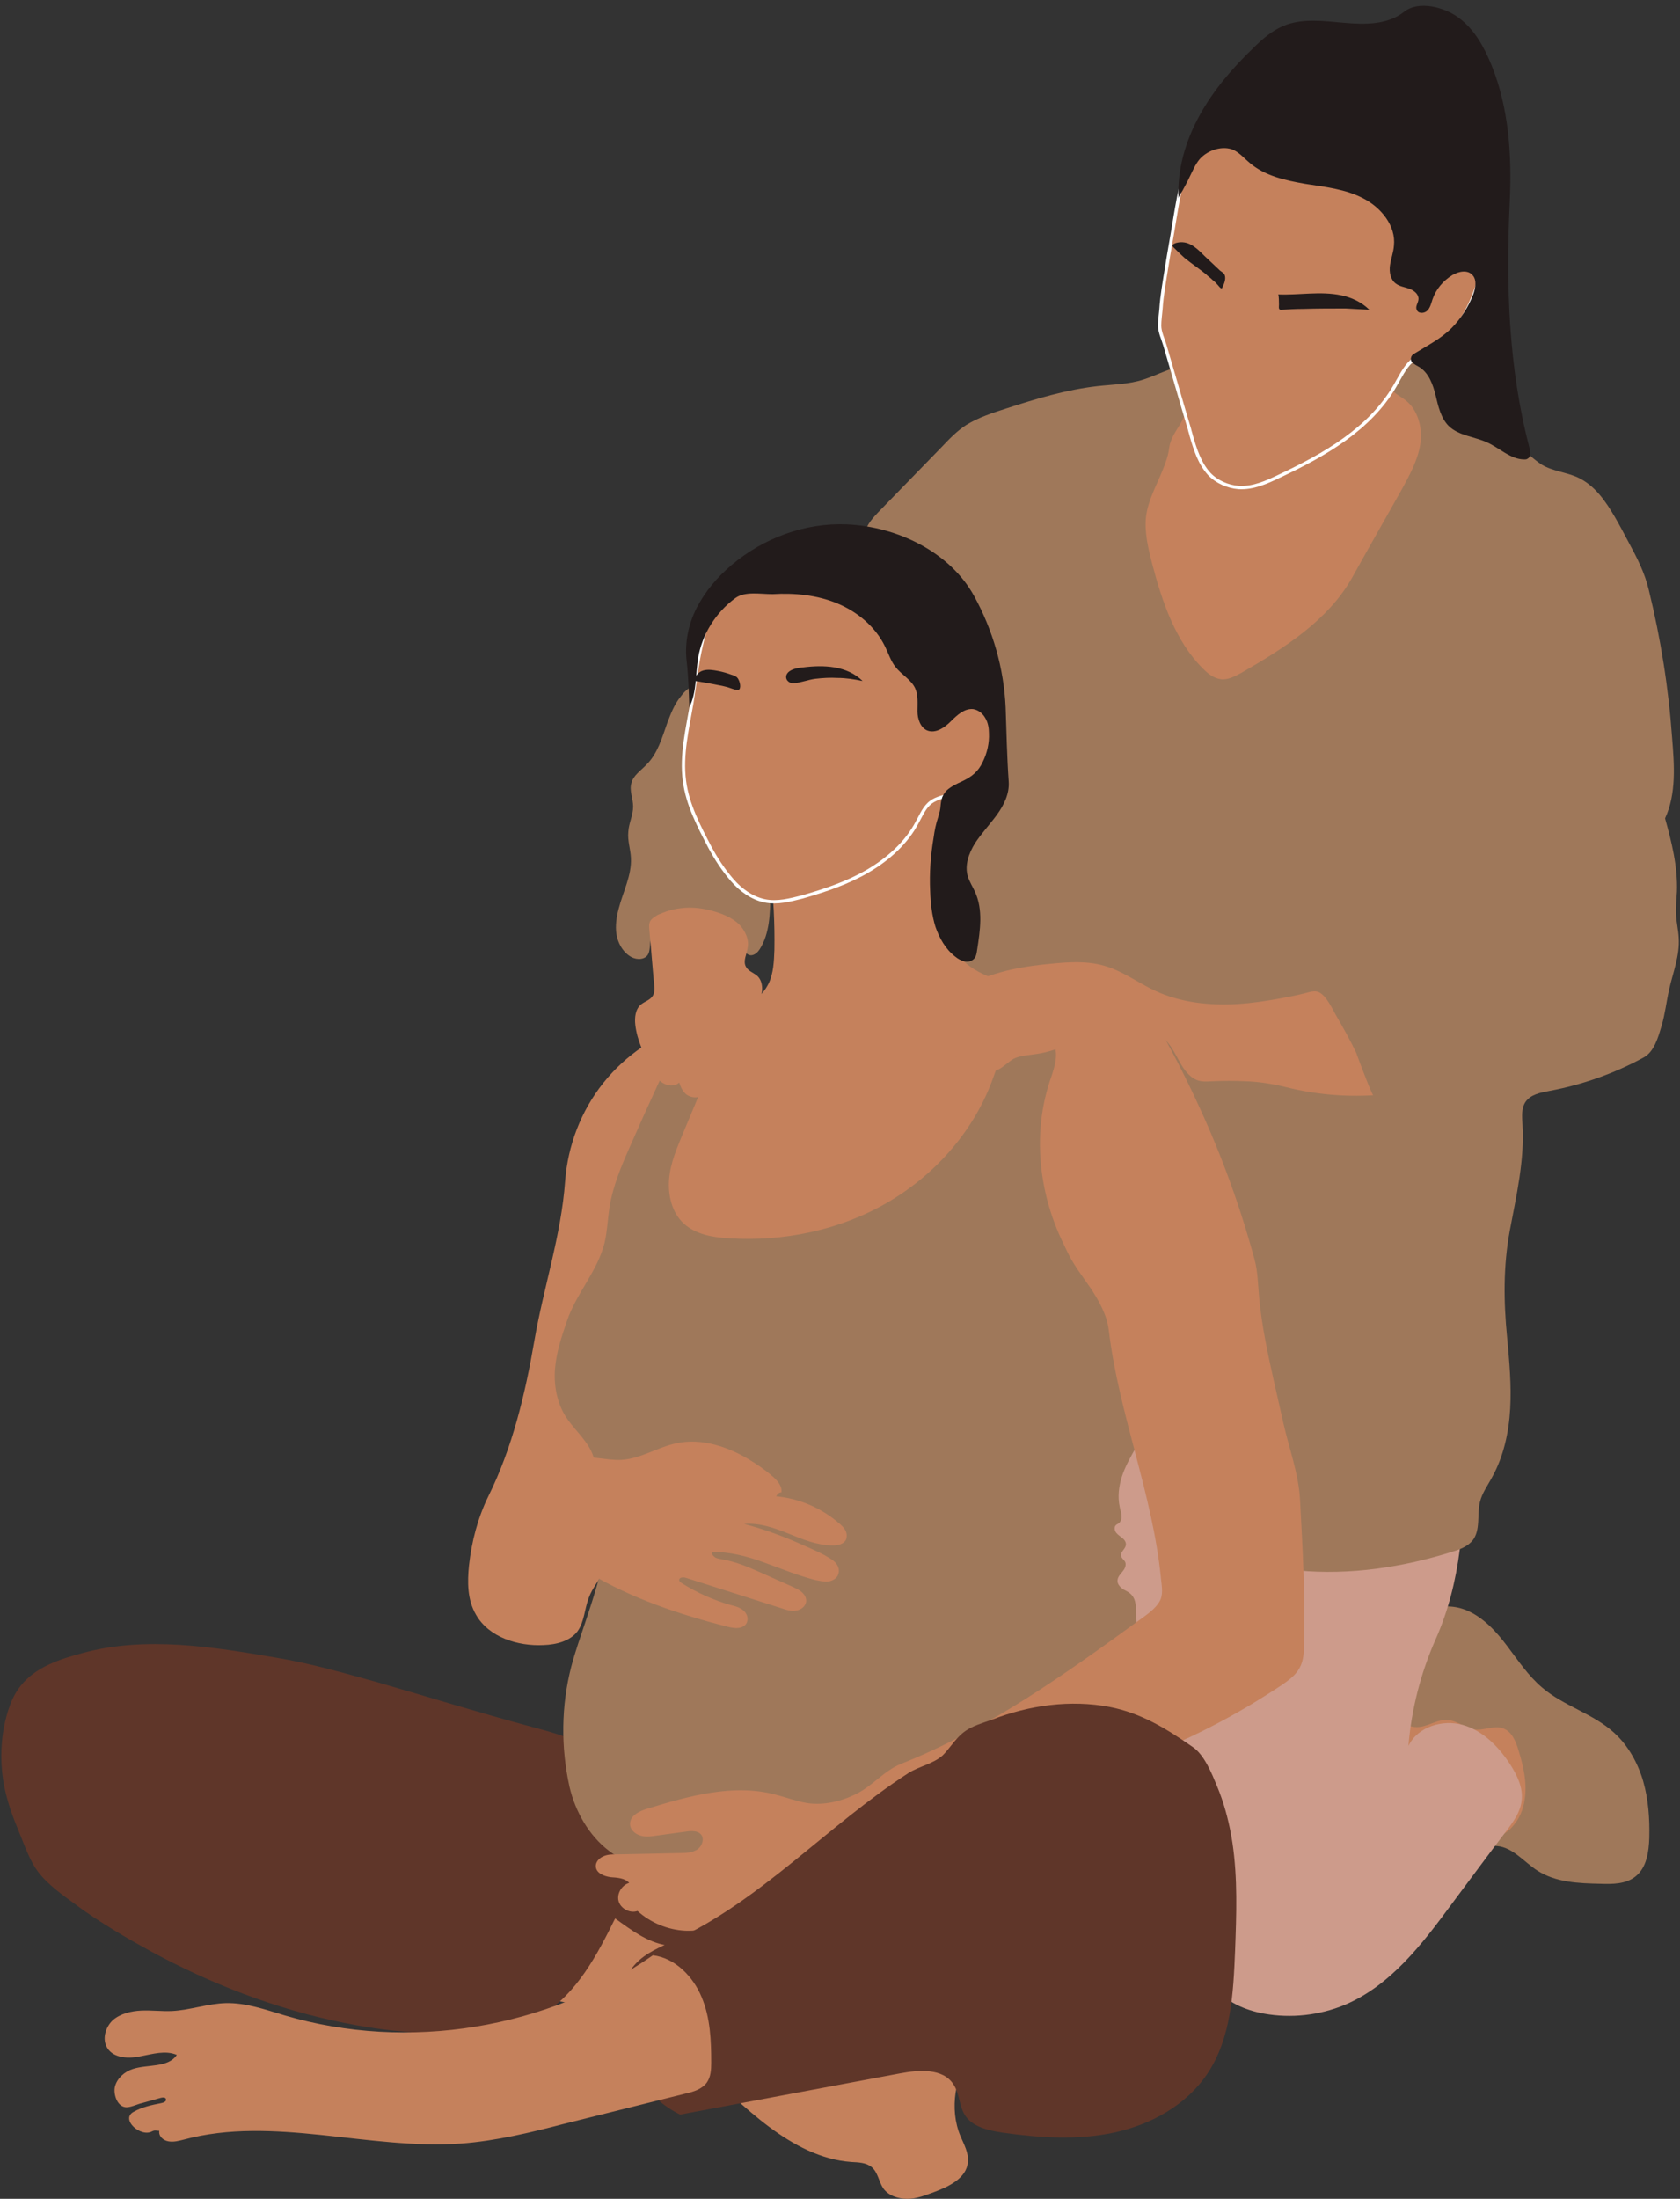 <?xml version="1.0" encoding="UTF-8" standalone="no"?><svg xmlns="http://www.w3.org/2000/svg" xmlns:xlink="http://www.w3.org/1999/xlink" fill="#000000" height="501.1" preserveAspectRatio="xMidYMid meet" version="1" viewBox="57.5 -1.1 382.9 501.1" width="382.9" zoomAndPan="magnify"><rect x="57.5" y="-1.1" width="382.9" height="501.1" fill="#333333" stroke="none"/><g id="change1_1"><path d="M320.7,93.2c-5.9,6.4-9.4,14.9-9.6,23.6c-0.2,7.9,2.3,15.6,5.8,22.7c2.9,5.9,6.9,11.7,13,14.2 c3.9,1.6,8.3,1.6,12.5,0.9c12.6-2.1,23.2-10.5,33.1-18.6c1.4-1.2,2.9-2.4,3.8-4c1-1.7,1.3-3.6,1.6-5.5c2.2-12.6,6.3-24.9,12.1-36.3 c-3.4-1-6.8-2-10.2-3c-3.8-1.1-7.7-2.3-11.7-2.6c-4.7-0.3-9.4,0.6-14.1,0.8c-2.8,0.1-5.6,0-8.2-0.8c-1.3-0.4-2.5-0.8-3.7-1.5 c-0.9-0.5-1.5-1.4-2.6-1.4c-2.4-0.1-5.4,1.2-7.7,2c-2.5,1-4.9,2.2-7.1,3.6C325.1,89,322.8,90.9,320.7,93.2z" fill="#c5815c"/></g><g id="change1_2"><path d="M391.7,388c0.2,0.1,0.5,0.1,0.7,0.2c1.4,0.4,2.9,1.1,4.4,1.2c2.6,0.2,5.4,1.9,7.3,3.6c2,1.8,3.5,4.3,3.9,6.9 c0.2,1.3,0.1,2.6,0.1,3.9c-0.1,2-0.2,4.1-0.2,6.1c-0.1,1.9-0.2,3.9-1.5,5.3c-1,1.1-2.6,1.5-4.1,1.9c-1.2,0.3-2.6,0.6-3.8-0.1 c-0.8-0.5-1.3-1.4-1.7-2.3s-0.6-1.9-1.1-2.7c-0.5-0.9-1.4-1.5-2.2-2.2c-0.2-0.1-0.4-0.4-0.6-0.5c-0.2-0.1-0.4,0-0.6-0.1 c-0.4-0.1-0.8-0.5-1.1-0.8c-2.5-2.4-5.3-4.3-8.2-6.3c-2.7-1.9-5.4-3.7-8.1-5.6c0.2-1.8,0.4-3.7,1-5.4c0.6-1.7,1.8-3.3,3.4-4.1 c1.5-0.7,3.2-0.7,4.9-0.6c1.2,0.1,2.3,0.3,3.4,0.5C389,387.3,390.4,387.7,391.7,388z" fill="#c5815c"/></g><g id="change2_1"><path d="M391.8,365.9c3.8,1.6,6.7,4.8,9.2,8.1c2.5,3.3,4.8,6.8,8,9.5c4.9,4.2,11.6,5.9,16.4,10.3 c3.2,2.9,5.4,6.9,6.6,11c1.2,4.2,1.5,8.5,1.4,12.9c-0.1,3.2-0.6,6.8-3.1,8.8c-2.2,1.8-5.3,1.8-8.1,1.7c-4.9-0.1-10.1-0.3-14.3-3 c-3.1-2-5.6-5.3-9.2-5.6c-0.3,0-0.6,0-0.9-0.2c-1-0.9,1-1.8,1.6-2.1c1-0.5,2-1.2,2.7-2c1.6-1.7,2.6-4,2.9-6.3 c0.6-3.8-0.3-7.6-1.4-11.2c-0.6-2-1.5-4.3-3.5-5c-2.1-0.8-4.5,0.6-6.7,0.2c-2-0.3-3.7-1.9-5.8-2.1c-2.5-0.3-4.7,1.6-7.2,1.6 c-2.7,0-5-2.3-6-4.8c-1.1-2.7-1-5.8-0.3-8.7s2-5.5,3.2-8.2c0.6-1.3,1.3-2.3,2.6-2.9c1.2-0.5,2.1-1.5,3.4-2 C386,364.6,389.2,364.8,391.8,365.9z" fill="#9f785a"/></g><g id="change3_1"><path d="M378.4,325.9c-19.2-5.6-39.1-8.3-59.1-8.1c-2.2,0-4.8,0.2-6.2,2c-0.7,1-1,2.2-1.2,3.4c-0.7,4-1.4,8.1-2.1,12.1 c-1.3,7.2-2.5,14.6-1.8,21.8c0.8,8.3,4.2,16,7.6,23.6c8.5,19.4,9.9,41,14.9,61.6c0.8,3.2,1.6,6.6,3.6,9.2c2.7,3.6,7.1,5.5,11.5,6.3 c6.1,1.1,12.6,0.4,18.4-2c10.4-4.4,17.6-13.8,24.3-22.9c4.2-5.6,8.3-11.2,12.5-16.7c1.6-2.1,3.2-4.3,3.5-6.9c0.4-2.9-1-5.8-2.6-8.3 c-2.6-4-6.2-7.7-10.8-9c-4.6-1.3-10.3,0.4-12.4,4.8c0.7-8.4,2.8-16.6,6.2-24.3c2.9-6.5,4.6-13.4,5.5-20.4c0.3-2.5,0.5-5,0.2-7.5 c-0.3-2.2-1-4.3-1.8-6.4c-1-2.5-2-5.1-3.6-7.3S381,326.6,378.4,325.9z" fill="#cd9b8b"/></g><g id="change2_2"><path d="M328.5,82.3c-3.6-0.1-6.9,2-10.4,3.1c-3.4,1.1-7,1.1-10.5,1.5c-7.1,0.8-14,2.9-20.8,5.1c-3.1,1-6.2,2-9,3.7 c-2.2,1.4-4,3.3-5.8,5.2c-4.8,4.9-9.6,9.9-14.4,14.8c-1.5,1.6-3.2,3.5-2.9,5.6c0.2,1.6,1.4,2.9,2.6,4.1c3.8,3.7,7.6,7.5,11.4,11.2 c3.8,3.8,5.5,9.2,7.1,14.2c0.9,2.7,0.9,5.9,1,8.7c0.1,3.2,0,6.5-0.4,9.7c-0.2,1.8-0.5,3.6-0.8,5.4c-0.8,4.2-2,8.3-2.7,12.5 c-1.7,9.3-1.1,18.9,1.6,27.9c2.3,7.6,4.6,15.2,9.6,21.3c3.5,4.3,8.2,7.8,11,12.6c7.3,12.3,20,21,25.9,34 c5.2,11.4,6.9,24.3,13.8,34.7c4.2,6.3,6.8,13.6,8.2,20.9c0.7,3.8,1,7.5,2,11.3c0.5,1.9,1.2,3.9,2.7,5.2c1.5,1.3,3.6,1.6,5.6,1.8 c11.9,1.1,23.9-0.7,35.3-4.3c1.7-0.5,3.4-1.2,4.5-2.5c1.9-2.4,1-5.9,1.7-8.8c0.5-2.1,1.8-3.8,2.8-5.7c2.6-4.7,3.8-10.2,4.1-15.6 c0.3-5.4-0.2-10.8-0.7-16.2c-0.8-8.1-0.9-16.2,0.6-24.3c1.5-8,3.4-16.1,2.9-24.2c-0.1-1.8-0.3-3.7,0.7-5.2c1.2-1.7,3.4-2.1,5.5-2.5 c7.5-1.4,14.8-4,21.4-7.6c2.4-1.3,3.3-4.5,4.1-7.2s1.1-5.5,1.7-8.2c0.9-4,2.5-7.9,2.2-12c-0.1-1.7-0.5-3.4-0.6-5.1 c-0.1-1.8,0.1-3.5,0.2-5.3c0.2-5.7-1.2-11.3-2.7-16.7c2.6-5.6,2.1-12.2,1.6-18.4c-0.8-11.3-2.6-22.6-5.3-33.6 c-0.9-3.9-2.7-7.4-4.6-10.9c-1-1.9-2-3.8-3.1-5.7c-2.1-3.6-4.6-7.3-8.5-9.1c-2.6-1.2-5.7-1.4-8.2-2.9c-1.1-0.7-2.1-1.6-3.1-2.4 c-3.5-2.7-8-3.7-12.3-4.7c-1,0.4-2.3-0.1-3-0.9c-0.8-0.8-1.2-1.9-1.7-2.9c-1.5-3.5-3.4-6.8-5.6-10c-0.6-0.9-1.3-1.8-2.2-2.4 c-0.9-0.6-2.1-0.9-3.1-0.6c-0.8,0.3-1.5,1-2,1.7c-1,1.1-2,2.5-1.7,4c0.4,1.7,2.2,2.4,3.5,3.4c3,2.2,4.1,6.5,3.5,10.2 c-0.6,3.7-2.5,7.1-4.3,10.4c-3.7,6.6-7.5,13.2-11.2,19.9c-5.5,9.8-15.5,16.1-25.2,21.7c-1.5,0.8-3.1,1.7-4.7,1.5 c-1.6-0.2-2.9-1.2-4-2.3c-6.4-6.3-9.4-15.3-11.7-24c-0.9-3.5-1.8-7.2-1.4-10.8c0.5-3.8,2.4-7.1,3.8-10.6c0.7-1.7,1.3-3.4,1.5-5.2 c0.3-1.9,1.4-3.5,2.4-5.1c2.5-4.2,3.2-9.3,2.1-14C328.7,81.9,328.5,82,328.5,82.3z" fill="#9f785a"/></g><g id="change1_3"><path d="M351.7,20.5c-4.2-0.9-8.7-0.1-12.5,1.9s-6.9,5.3-9,9.1c-2.9,5.2-3.9,11.1-4.9,17c-0.6,3.8-1.3,7.5-1.9,11.3 c-0.5,3.2-1.1,6.4-1.3,9.6c-0.1,1.2-0.3,2.5-0.3,3.7c0,1.5,0.8,3.1,1.2,4.5c1.9,6.4,3.7,12.8,5.6,19.1c0.1,0.5,0.3,1,0.4,1.5 c0.9,3.1,1.9,6.3,4.1,8.7c1.7,1.8,4.2,2.9,6.7,3.1c3.3,0.2,6.4-1.2,9.3-2.6c10.2-4.8,20.6-10.7,26.3-20.5c1.2-2,2.1-4.1,3.8-5.7 c1.6-1.5,3.7-2.3,5.5-3.5c5.7-3.6,8.7-10.3,10.4-16.8c0.3-1,0.1-2-0.3-3c-0.3-1-1.1-1.9-2-2.2c-0.7-0.2-1.4-0.2-2-0.3 c-1.9-0.3-3.2-1.9-4.2-3.6c-1-1.6-1.7-3.4-3-4.8c-2.7-2.8-2.8-7.4-4.1-11c-0.3-0.8-0.6-1.7-1.2-2.4c-0.6-0.7-1.4-1.2-2.2-1.6 c-4.4-2.5-8.9-5-13.3-7.5c-2.3-1.3-4.7-2.6-7.3-2.8c-0.7-0.1-1.5,0-2.2-0.2C352.5,21.2,352,21.1,351.7,20.5z" fill="#c5815c" stroke="#ffffff" stroke-miterlimit="10" stroke-width="0.75"/></g><g id="change4_1"><path d="M369.6,69.5c-1.7-1.7-4-2.8-6.4-3.3c-2.4-0.5-4.8-0.5-7.2-0.4s-4.8,0.3-7.2,0.2c0.2,0,0.2,2.1,0.2,2.3 c0,0.6-0.2,1.3,0.6,1.2c1.6-0.1,3.2-0.2,4.9-0.2c3.2-0.1,6.5-0.1,9.7-0.1C366,69.3,367.8,69.4,369.6,69.5z" fill="#221b1b"/></g><g id="change4_2"><path d="M325,55.3c-0.9-0.9,1.1-1.2,1.6-1.2c2.3-0.1,4,1.7,5.5,3.2c1.2,1.1,2.3,2.2,3.5,3.3c0.4,0.3,0.8,0.5,1,0.9 c0.4,0.9-0.1,2.1-0.5,2.9c0,0.1-0.1,0.2-0.2,0.2c-0.2,0.1-0.7-0.6-0.8-0.7c-0.3-0.3-0.6-0.7-1-1c-0.3-0.2-0.5-0.5-0.8-0.7 c-0.1-0.1-0.8-0.6-0.8-0.7c-1.6-1.3-3.4-2.5-5-3.8C326.6,56.9,325.8,56.1,325,55.3z" fill="#221b1b"/></g><g id="change4_3"><path d="M338.7,33.1c1.4,0.7,2.4,1.9,3.6,2.9c3.5,3,8.1,4,12.7,4.8c4.5,0.7,9.2,1.2,13.2,3.3c4.1,2.1,7.5,6.3,7,10.8 c-0.1,1.5-0.7,3-0.9,4.5c-0.2,1.5,0.1,3.2,1.3,4.1c0.9,0.7,2,0.8,3.1,1.2s2.1,1.2,2.1,2.3c0,0.9-0.8,1.7-0.4,2.5 c0.3,0.9,1.7,0.9,2.4,0.2c0.7-0.7,0.9-1.7,1.2-2.6c0.8-2.3,2.4-4.2,4.5-5.5c1.5-0.9,3.6-1.3,4.7,0.1c0.9,1.1,0.6,2.8,0.1,4.2 c-1.1,2.9-2.8,5.6-5,7.8c-2.4,2.4-5.4,3.9-8.3,5.7c-0.4,0.2-0.8,0.5-0.9,1c-0.3,1,0.9,1.6,1.8,2.1c2.2,1.3,3.2,4,3.8,6.5 c0.6,2.5,1.2,5.2,3,7c2.3,2.2,5.8,2.4,8.7,3.7c2.9,1.3,5.4,3.9,8.5,3.9c0.3,0,0.6,0,0.8-0.2c0.8-0.4,0.6-1.5,0.4-2.4 c-4.8-18.2-5.4-37.3-4.5-56.1c0.5-10.5-0.2-21.3-4.1-31c-1.7-4.2-3.9-8.3-7.6-11c-3.1-2.3-9-4-12.4-1.3c-3.8,3-8.9,2.9-13.6,2.5 c-4.7-0.4-9.6-1.1-13.9,0.7c-2.6,1.1-4.8,3-6.8,5c-4.8,4.6-9.1,9.6-12.3,15.4c-3.2,5.8-5.1,12.3-4.8,18.9c0-0.5,0.9-1.6,1.1-2.1 c0.4-0.8,0.9-1.6,1.3-2.5c0.7-1.4,1.4-3.1,2.4-4.3C332.8,33,336.3,32,338.7,33.1z" fill="#221b1b"/></g><g id="change1_4"><path d="M233.1,197.5c0.7,5.9,1,11.9,0.9,17.9c-0.1,2.6-0.2,5.3-1.3,7.6c-1.5,3.1-4.6,5.2-7.8,6.4 c-3.2,1.3-6.7,1.8-10,2.8c-7.8,2.4-14.8,7.1-19.9,13.5c-5.1,6.4-8.1,14.3-8.7,22.4c-0.9,12.4-4.9,24.1-7,36.3s-5,24.4-10.5,35.5 c-2.4,4.9-3.8,10.3-4.4,15.7c-0.4,3.8-0.4,7.9,1.6,11.3c2.9,5.1,9.5,7.2,15.4,6.9c2.9-0.1,6-0.9,7.7-3.1c1.6-2.2,1.6-5.1,2.6-7.7 c0.8-2.2,2.4-4,3.4-6c1.7-3.4,2-7.3,2.2-11c0.2-3.3,0.4-6.7-0.3-10c-0.9-3.7-3-6.9-4.5-10.4c-3-7-3.6-15.1-1.7-22.5 c0.4-1.7,0.8-3.7,2-4.9c1.3-1.2,3-2.3,4.5-3.1c3.2-1.8,6.6-3.2,10.2-3.9c2.8-0.6,5.7-0.8,8.5-0.6c7.2,0.4,14.4,3.2,21.5,1.9 c3.3-0.6,6.4-2.1,9.4-3.5c8.7-4.1,17.4-8.2,26.1-12.4c6,5.6,11.8,11.3,17.7,16.9c2,1.9,4.1,3.8,6.6,4.8c3.6,1.5,7.8,1,11.7,0.5 c2.4-0.3,4.8-0.6,7.1-1.5s4.4-2.4,5.5-4.6c1.1-2.1,1.1-4.7,0.9-7.1c-0.9-12.9-5.9-25.7-3.9-38.5c0.8-5.3,4.3-9.9,3.8-15.2 c-2.7-3-6.6-4.5-10.6-5.2c-3.9-0.7-8-0.7-12-1.1c-5.2-0.5-10.3-1.7-15.3-3.5c-2.7-1-5.4-2.2-7.5-4.3c-1.9-1.9-3.2-4.3-4.1-6.8 c-2-5.3-2.9-11-2.6-16.7c0.3-4.1,1.4-7.9,2.2-12c0.3-1.6,0.6-3.1,0.5-4.7s-0.8-3.2-2.1-4.1c-1.9-1.4-4.8-0.9-6.8,0.5 s-3.2,3.6-4.4,5.7c-1.8,3.2-3.8,6.4-6.9,8.3c-2.6,1.6-5.7,2-8.7,2.9C240,192.2,236.1,194.3,233.1,197.5z" fill="#c5815c"/></g><g id="change2_3"><path d="M209.6,163.6c-1.2,3.4-2.2,7-4.7,9.5c-1.3,1.4-3.1,2.5-3.5,4.3c-0.5,1.7,0.4,3.5,0.4,5.3c0,2-1,3.8-1.1,5.8 c-0.2,2,0.5,3.9,0.6,5.9c0.2,4-1.8,7.7-2.8,11.6c-0.5,1.9-0.8,3.9-0.5,5.8c0.3,1.9,1.3,3.8,2.9,4.9c1.2,0.9,3.1,1.1,4.1,0 c0.8-1,0.5-2.5,0.8-3.7c0.5-2.5,3.3-3.9,5.8-4.4c2.7-0.6,5.6-0.7,8.3,0.2c2.7,0.8,5.1,2.6,6.3,5.1c0.6,1.2,1.3,2.8,2.6,2.7 c0.8-0.1,1.4-0.7,1.8-1.3c2.4-3.7,2.4-8.3,2.5-12.7c0.3-10.8,1.7-21.5,4.3-31.9c0.3-1.1,0.5-2.2,0-3.2c-0.4-0.7-1-1.1-1.7-1.5 c-3.9-2.5-8-4.7-12.1-6.8c-2.1-1.1-4.3-2.1-6.4-3.1c-0.9-0.4-1.6-1-2.6-0.4c-0.8,0.5-1.5,1.3-2,2 C211.2,159.4,210.4,161.5,209.6,163.6z" fill="#9f785a"/></g><g id="change1_5"><path d="M237.3,127.8c-5.5-0.1-11,2.3-14.6,6.5c-2.9,3.3-4.5,7.5-5.4,11.8c-1,4.3-1.4,8.6-2.1,12.9 c-1,5.9-2.5,11.9-1.7,17.9c0.7,5.4,3.3,10.3,5.8,15.1c1.4,2.6,3.1,5.2,5.1,7.5c1.9,2.2,4.5,4.1,7.4,4.7c2.9,0.6,5.8-0.2,8.6-0.9 c5.2-1.5,10.3-3.2,14.9-5.9c4.6-2.7,8.8-6.4,11.3-11.2c0.9-1.6,1.6-3.4,3.1-4.5c1.2-0.9,2.8-1.2,4.3-1.7c5.8-2,9.9-8.2,9.4-14.3 c-0.2-3.4-1.9-6.5-3.3-9.6c-1.4-3.1-3.3-6-6-8.1c-1.1-0.9-2.3-1.6-3.5-2.3c-4.7-2.8-9.4-5.6-14.6-7.2 C249,136.3,244.7,128,237.3,127.8z" fill="#c5815c" stroke="#ffffff" stroke-miterlimit="10" stroke-width="0.75"/></g><g id="change4_4"><path d="M254.1,154.1c-1.7-1.7-4-2.7-6.4-3.1c-2.4-0.4-4.8-0.3-7.2,0c-1.2,0.1-3.1,0.4-3.7,1.6c-0.5,1.1,0.5,2.1,1.6,2 c1.6-0.1,3.3-0.8,4.9-1c1.7-0.2,3.4-0.3,5.1-0.2C250.3,153.4,252.2,153.7,254.1,154.1z" fill="#221b1b"/></g><g id="change4_5"><path d="M215.8,154.1c0-1.1,0.9-2.1,2-2.4c1.1-0.3,2.2-0.1,3.3,0.1c1.1,0.2,2.1,0.5,3.2,0.9c0.4,0.1,0.9,0.3,1.2,0.6 c0.5,0.5,1,2.1,0.5,2.7c-0.4,0.5-2.4-0.5-3.1-0.6C222.3,155.2,215.8,154,215.8,154.1z" fill="#221b1b"/></g><g id="change4_6"><path d="M233.6,134.3c5-0.3,10.1,0.2,14.7,2.1c4.6,1.9,8.7,5.3,10.9,9.8c0.8,1.6,1.3,3.3,2.4,4.7 c1.4,1.8,3.6,2.9,4.5,4.9c0.7,1.6,0.5,3.5,0.5,5.2s0.7,3.8,2.3,4.4c1.9,0.7,3.9-0.7,5.3-2.1c1.4-1.4,3.1-3,5.1-2.8 c1.2,0.2,2.2,1,2.8,2.1c0.6,1,0.8,2.3,0.8,3.4c0.1,2.2-0.4,4.5-1.4,6.5c-1,2.2-2.5,3.4-4.6,4.4c-1.3,0.6-2.6,1.2-3.6,2.1 c-0.6,0.6-1,1.3-1.2,2.1c-0.2,0.7-0.2,1.4-0.3,2.1c-0.1,0.7-0.3,1.3-0.5,2c-0.5,1.5-0.8,3-1,4.5c-0.7,4.1-1,8.2-0.8,12.3 c0.1,2.8,0.4,5.5,1.2,8.1c0.9,2.6,2.3,5.1,4.5,6.8c0.6,0.5,1.3,0.9,2.1,1.1s1.6,0,2.2-0.6c0.5-0.5,0.6-1.3,0.7-2 c0.7-4.5,1.4-9.2-0.5-13.3c-0.5-1.1-1.2-2.2-1.6-3.4c-0.8-2.6,0.2-5.3,1.6-7.6c1.5-2.3,3.4-4.3,5-6.5c1.6-2.2,2.9-4.8,2.7-7.6 c-0.4-5.7-0.5-11.3-0.7-16.9c-0.4-8.9-2.9-17.6-7.2-25.4c-5.5-10-17.5-15.8-29-16.3c-9.5-0.4-19,3.1-26.3,9.3c-3.2,2.7-6,6-7.9,9.7 s-2.8,8-2.3,12.2c0.4,3.5,0.5,7,0.6,10.5c1.7-3.4,1.4-7.4,2-11.2c0.9-5.4,4-10.4,8.5-13.7C227.3,133.6,230.7,134.3,233.6,134.3z" fill="#221b1b"/></g><g id="change1_6"><path d="M217.1,470.3c5.4,4.3,10.2,9.2,15.7,13.3c5.5,4.1,11.8,7.5,18.7,8c1.6,0.1,3.4,0.1,4.7,1.2 c1.4,1.2,1.6,3.3,2.6,4.8c1.2,1.7,3.4,2.4,5.5,2.4s4.1-0.8,6-1.5c3.5-1.3,7.5-3.2,7.8-6.9c0.2-2.1-0.9-4-1.7-5.9 c-1.3-3.1-1.6-6.6-1.1-9.9c0.3-2.1,1-4.4,0.2-6.4c-1-2.3-3.7-3.3-6.1-4c-5.3-1.4-10.7-2.3-16.2-2.6c-5.7-0.3-11.5-0.1-16.8-2.2 c-4.3-1.7-7.8-4.8-11.3-7.8c-7.5-6.3-15.3-12.2-23.3-17.7c-2.8-1.9-6.1-3.9-9.5-3.2c-3.9,0.8-6.2,4.7-8,8.3 c-1.6,3.3-3.4,6.8-3.4,10.5c0,1.4,0,3,1.4,3.6c1.5,0.6,3.4,0.7,5,1.2c6.9,1.8,13.6,4.6,19.9,8.1 C210.6,465.6,213.9,467.8,217.1,470.3z" fill="#c5815c"/></g><g id="change5_1"><path d="M204.9,410.1c5.6,5.7,11.3,11.7,14.3,19.1c1,2.4,1.7,5.1,0.9,7.6c-1.3,4.2-6.5,6.2-10.8,5.4 c-4.3-0.7-8-3.5-11.6-6.1c-4.1,8.3-8.7,17.1-16.6,21.9c-6.7,4-14.3,4.5-21.8,4.4c-7.8-0.1-15.7-0.9-23.4-2.5 c-15.5-3.1-30.4-8.9-44.2-16.4c-2.7-1.5-5.4-3-8-4.6c-3.1-1.9-6.1-3.8-9-6c-2.9-2.1-6.3-4.5-8.5-7.4c-2-2.6-3.3-6.6-4.6-9.7 c-1.5-3.6-2.8-7.4-3.4-11.3c-0.7-4.7-0.5-9.6,0.7-14.2c0.7-2.6,1.6-5.1,3.3-7.2c3.4-4.3,8.9-6.1,14.2-7.5 c14.3-3.9,29.6-1.4,44.2,1.1c7.8,1.3,15.4,3.5,23,5.6c11.8,3.4,23.4,7,35.3,10.2c4.9,1.3,10,2.7,14.2,5.5 C197.7,401.3,200.9,406.1,204.9,410.1z" fill="#5f3629"/></g><g id="change2_4"><path d="M213.6,233.1c-4.3,8.8-8.4,17.7-12.3,26.6c-2.1,4.7-4.1,9.4-4.9,14.4c-0.4,2.7-0.5,5.4-1.1,8 c-1.6,6.5-6.5,11.6-8.6,17.9c-1.2,3.5-2.4,7.1-2.7,10.8c-0.3,3.7,0.4,7.6,2.3,10.7c1.7,2.8,4.4,5,5.9,8c1.4,2.9,1.4,6.2,1.4,9.4 c0,5.8,1.8,11.7,0.9,17.4c-0.3,1.7-0.8,3.4-1.3,5.1c-0.7,2.4-1.5,4.8-2.3,7.2c-1.1,3.3-2.3,6.7-3.2,10.1c-2.3,8.9-2.4,18.4-0.4,27.4 c1.3,5.6,4.4,11.1,9,14.6c4.7,3.6,11.1,4.7,17,4.2s11.7-2.5,17.3-4.5c7-2.5,13.9-4.9,20.9-7.4c8.6-3,15.6-9.7,24-13.3 c14.2-6.1,29.4-9.3,43.4-15.8c-0.8-2.5-1.5-5.3-1.8-7.8c-0.5-3.3-0.5-6.8-0.7-10.2c0-1.1-0.1-2.4-0.8-3.3c-0.5-0.7-1.3-1.1-2.1-1.5 c-0.7-0.5-1.4-1.2-1.3-2.1c0.1-0.8,0.6-1.3,1.1-1.9s0.9-1.3,0.7-2.1c-0.2-0.6-0.9-0.9-1-1.6c-0.1-0.9,1-1.5,1.1-2.4 c0.1-0.6-0.3-1.2-0.8-1.6c-0.5-0.4-1-0.7-1.4-1.2c-0.4-0.5-0.5-1.3-0.1-1.7c0.2-0.2,0.4-0.3,0.6-0.4c0.6-0.4,0.8-1.2,0.7-1.8 c0-0.7-0.3-1.3-0.4-2c-0.5-2.3-0.2-4.7,0.5-6.9c0.7-2.2,1.9-4.3,3-6.3c1-1.7,2.2-3.1,2.6-5.1s0.3-4,0.2-6c-0.1-3.5-0.3-7.1-1-10.5 c-0.7-3.5-2-6.9-4.3-9.6c-3.2-3.8-8.1-6-10.8-10.2c-8.1-12.6-10.8-28.7-6-42.8c1-2.9,2.1-6.2,0.4-8.7c-2-2.8-6.6-2.2-9.1,0.2 s-3.5,5.9-4.7,9.1c-4.4,11.6-13.2,21.4-24,27.6c-10.8,6.2-23.5,8.8-35.9,8c-3.7-0.2-7.6-0.9-10.3-3.4c-2.7-2.5-3.6-6.5-3.3-10.1 c0.3-3.7,1.8-7.1,3.2-10.5c3.4-8.2,6.9-16.5,10.3-24.7C220.3,231.9,217.1,232.2,213.6,233.1z" fill="#9f785a"/></g><g id="change1_7"><path d="M181.2,347.5c2.3,4.3,6.4,7.4,10.6,9.9c9.7,5.8,20.5,9.4,31.4,12.2c0.9,0.2,1.7,0.4,2.6,0.3 c0.9-0.1,1.8-0.6,2-1.5c0.3-0.9-0.2-2-1-2.6c-0.8-0.6-1.8-0.9-2.7-1.1c-3.9-1.1-7.7-2.8-11.2-5c-0.3-0.2-0.6-0.4-0.6-0.7 c0-0.7,1-0.7,1.6-0.5c7.5,2.4,15.1,4.8,22.6,7.2c0.9,0.3,1.8,0.4,2.7,0.2c0.9-0.2,1.8-0.9,2-1.8c0.2-0.8-0.2-1.7-0.9-2.3 c-0.6-0.6-1.4-0.9-2.2-1.3c-2.5-1.1-4.9-2.2-7.4-3.3c-2.7-1.2-5.5-2.4-8.5-2.9c-0.5-0.1-1.1-0.2-1.6-0.4c-0.5-0.3-0.9-0.8-0.9-1.3 c4.1-0.1,8.2,1,12,2.4c3.9,1.4,7.7,3,11.7,4c1,0.2,2,0.4,3,0.3c1-0.2,2-0.8,2.2-1.8c0.3-0.9-0.1-1.9-0.8-2.6 c-0.7-0.7-1.6-1.1-2.4-1.6c-1.5-0.8-3.1-1.5-4.7-2.2c-4.4-2-9-3.7-13.6-4.9c3.5-0.3,6.9,0.9,10.1,2.2c3.2,1.3,6.6,2.7,10.1,2.7 c1.2,0,2.5-0.3,3-1.3c0.3-0.7,0.2-1.5-0.1-2.1s-0.9-1.2-1.4-1.6c-4-3.5-9.1-5.7-14.4-6.2c0.3-0.5,0.6-0.9,1.2-0.9 c0.2-1.5-1-2.8-2.2-3.8c-1.6-1.4-3.4-2.6-5.2-3.7c-5-3-10.9-4.9-16.5-3.7c-4.3,0.9-8.1,3.5-12.5,3.8c-3.6,0.2-7.3-1.2-10.8-0.3 c-2.4,0.6-4.5,2.3-6,4.3s-2.3,4.5-2.7,6.9c-0.2,1-0.3,2-0.1,3S180.2,347.1,181.2,347.5z" fill="#c5815c"/></g><g id="change1_8"><path d="M299.8,242c-1.6,8.3-1.9,16.8-1.8,25.3c0,5.5,0.2,11.2,2.5,16.3c1.4,3.2,3.6,6,5.6,8.9c1.9,2.9,3.7,6.1,4.1,9.5 c2.3,19.2,10,37.3,11.9,56.6c0.2,1.9,0.6,3.8-0.4,5.4c-1,1.6-2.6,2.7-4.1,3.8c-17.3,12.6-34.9,25.2-54.8,33.1 c-3.7,1.5-6.4,4.9-9.9,6.7c-3.5,1.8-7.6,2.8-11.5,2.2c-2.4-0.4-4.7-1.3-7.1-1.9c-9.6-2.6-19.8,0.3-29.3,3.2 c-1.7,0.5-3.8,1.5-3.9,3.3c-0.1,1.3,1,2.4,2.3,2.8c1.2,0.4,2.6,0.2,3.9,0c2.2-0.3,4.4-0.6,6.6-0.9c1.2-0.2,2.7-0.2,3.4,0.7 c0.8,1,0.2,2.7-0.9,3.4c-1.1,0.7-2.5,0.8-3.8,0.8c-4.9,0.1-9.8,0.2-14.7,0.3c-1,0-2,0-3,0.5c-0.9,0.4-1.7,1.3-1.6,2.3 c0.1,1.5,1.9,2.2,3.4,2.4c1.5,0.1,3.2,0.2,4.2,1.3c-1.7,0.5-2.9,2.5-2.4,4.2c0.5,1.7,2.6,2.8,4.3,2.2c3,2.7,6.9,4.3,10.9,4.5 c7.9,0.3,14.9-4.8,21.5-9.3c10-6.9,20.6-12.9,31.5-18c5.4-2.5,11-5.3,16.8-6.5c6.5-1.2,13-2.5,19.5-3.7c1.9-0.4,3.8-0.7,5.7-1.1 c6-1.1,12.4-2,18-4.6c5.7-2.6,11.2-5.5,16.5-8.7c2.1-1.3,4.2-2.6,6.3-4c1.6-1.1,3.3-2.3,4.2-4c0.9-1.6,1-3.5,1-5.4 c0.3-11-0.3-21.9-0.9-32.9c-0.3-5.9-2.5-11.7-3.8-17.5c-1.4-6.3-2.9-12.5-4.1-18.8c-0.6-3.2-1.1-6.4-1.4-9.6c-0.3-3.1-0.3-6.1-1.1-9 c-3.2-11.8-7.4-23.4-12.5-34.5c-3-6.6-6.3-13-9.9-19.3c-1.4-2.4-4.7-3.3-7.4-4.2c-2.7-0.9-5.6-1-8.3,0c-2.6,1-4.8,3.2-5.5,5.9 C299.4,236.5,300.4,239.2,299.8,242z" fill="#c5815c"/></g><g id="change5_2"><path d="M283.6,390.8c8.5-3.3,17.9-4.6,26.8-2.9c7.2,1.4,13,5,18.9,9.1c2.7,1.8,4.4,6.1,5.6,9c1.5,3.6,2.5,7.3,3.2,11.1 c0.1,0.6,0.2,1.2,0.3,1.8c1.2,8.1,0.9,16.3,0.6,24.5c-0.4,9.8-0.9,20.1-6.4,28.2c-4.8,7.1-12.8,11.5-21.2,13.3s-17,1.2-25.5,0 c-3.2-0.5-6.8-1.3-8.5-4c-1.3-2.1-1.2-4.9-2.6-7c-2.4-3.7-7.8-3.3-12.1-2.5c-16.7,3.1-33.5,6.3-50.2,9.4 c-9.7-4.8-15.7-16.1-13.7-26.7c0.6-2.8,1.6-5.6,3.6-7.7c2.3-2.5,5.7-3.8,8.8-5.3c19.9-9.2,34.9-26.2,53.3-38.1 c2.5-1.6,5.7-2.1,7.9-4.1c1.3-1.3,2.3-2.9,3.6-4.2C278.2,392.4,280.6,391.9,283.6,390.8z" fill="#5f3629"/></g><g id="change1_9"><path d="M206.3,444.5c-24,16.8-55.8,22-83.9,13.7c-4.4-1.3-8.8-2.9-13.4-2.8c-4.1,0.1-8.2,1.6-12.3,1.8 c-2.3,0.1-4.7-0.2-7-0.1c-2.3,0.1-4.8,0.7-6.5,2.2c-1.7,1.6-2.5,4.4-1.2,6.4c1.5,2.3,4.9,2.4,7.6,1.8c2.7-0.5,5.6-1.4,8.2-0.3 c-2,3-6.6,2.1-10,3.2c-1.9,0.6-3.6,2.1-4.1,4c-0.4,1.6,0.4,4.4,2.3,4.7c1.1,0.2,2.8-0.7,3.8-0.9c1.4-0.4,2.9-0.8,4.3-1.2 c0.4-0.1,1-0.2,1.2,0.2c0.1,0.3,0,0.6-0.3,0.7c-0.2,0.2-0.5,0.2-0.8,0.3c-2.1,0.4-4.4,0.9-6.3,2c-3,1.7,1.7,5.9,4.3,4.4 c0.6-0.3,1-0.1,1.6-0.1c-0.2,1.2,0.9,2.2,2.1,2.4c1.2,0.2,2.3-0.1,3.5-0.4c20.4-5.5,42.1,2.4,63.2,0.9c8-0.6,15.8-2.5,23.5-4.5 c9.2-2.3,18.5-4.6,27.7-6.9c1.8-0.4,3.7-1,4.8-2.5c0.9-1.3,1-2.9,1-4.5c0-5.1-0.2-10.3-2.2-15C215.5,449.4,211.4,445.1,206.3,444.5z" fill="#c5815c"/></g><g id="change1_10"><path d="M370.5,248.5c-6.6,0.4-13.3-0.2-19.7-1.8c-3.3-0.8-6.3-1.3-9.7-1.4c-2.3-0.1-4.7-0.1-7,0 c-2.1,0.1-3.5,0.3-5.2-1.1c-2.5-2.1-3.3-5.6-5.5-8c-3.5-3.9-9.8-3.9-14.8-2.3c-5,1.6-9.7,4.5-14.9,5.2c-1.8,0.3-3.6,0.3-5.2,1.1 c-1.2,0.7-2.2,1.8-3.4,2.4c-1.2,0.6-3.1,0.5-3.6-0.8c-1.1,0.5-2.2,1-3.4,0.9s-2.4-0.8-2.7-1.9c-0.3-1.3,0.8-2.5,1.8-3.5 c3.4-3.1,6.7-6.2,10.1-9.3c-3.4,1.3-6.9,2.2-10.5,2.9c-1.2,0.2-2.6,0.4-3.5-0.5c-0.7-0.7-0.7-1.9-0.3-2.7c0.4-0.9,1.2-1.6,2-2.2 c6.3-4.8,14.5-6.3,22.4-7c4-0.4,8-0.6,11.8,0.5c4.2,1.2,7.7,3.9,11.6,5.7c5.8,2.7,12.4,3.4,18.9,3c3.3-0.2,6.5-0.7,9.8-1.3 c1.6-0.3,3.2-0.6,4.8-1c1-0.2,2.4-0.8,3.5-0.5c2,0.6,3.5,4.3,4.5,5.9c1.5,2.6,3,5.3,4.3,8C367,240,370.2,248.5,370.5,248.5z" fill="#c5815c"/></g><g id="change1_11"><path d="M212.5,205.9c2.7-0.4,5.5,0,8.1,0.8c1.9,0.6,3.8,1.4,5.3,2.8c1.4,1.4,2.4,3.5,2,5.4c-0.2,1.5-1.1,3-0.4,4.3 c0.5,1,1.8,1.4,2.6,2.1c1.5,1.4,1.3,4,0.4,5.9s-2.2,3.6-2.7,5.6c-0.2,1-0.3,1.9-0.5,2.9c-0.2,1-0.6,1.9-1.4,2.5 c-0.8,0.6-2,0.7-2.7,0c-0.4,1-0.3,2.1-0.3,3.2c0,1.1,0.1,2.2-0.1,3.3c-0.3,1.1-0.9,2.1-1.9,2.5s-2.4,0-2.8-1c0.4,1-0.3,2.2-1.2,2.6 s-2.2,0.1-3-0.5c-0.8-0.7-1.3-1.7-1.6-2.7c-1,1-2.7,0.8-3.9,0s-1.8-2.1-2.5-3.3c-1.6-3.1-3.2-6.3-3.6-9.8c-0.2-1.7,0-3.6,1.3-4.7 c0.9-0.7,2.1-1,2.7-2c0.4-0.7,0.4-1.6,0.3-2.4c-0.4-4.2-0.7-8.4-1.1-12.5c-0.2-2,0.1-2.4,1.9-3.5C209,206.7,210.7,206.1,212.5,205.9 z" fill="#c5815c"/></g></svg>